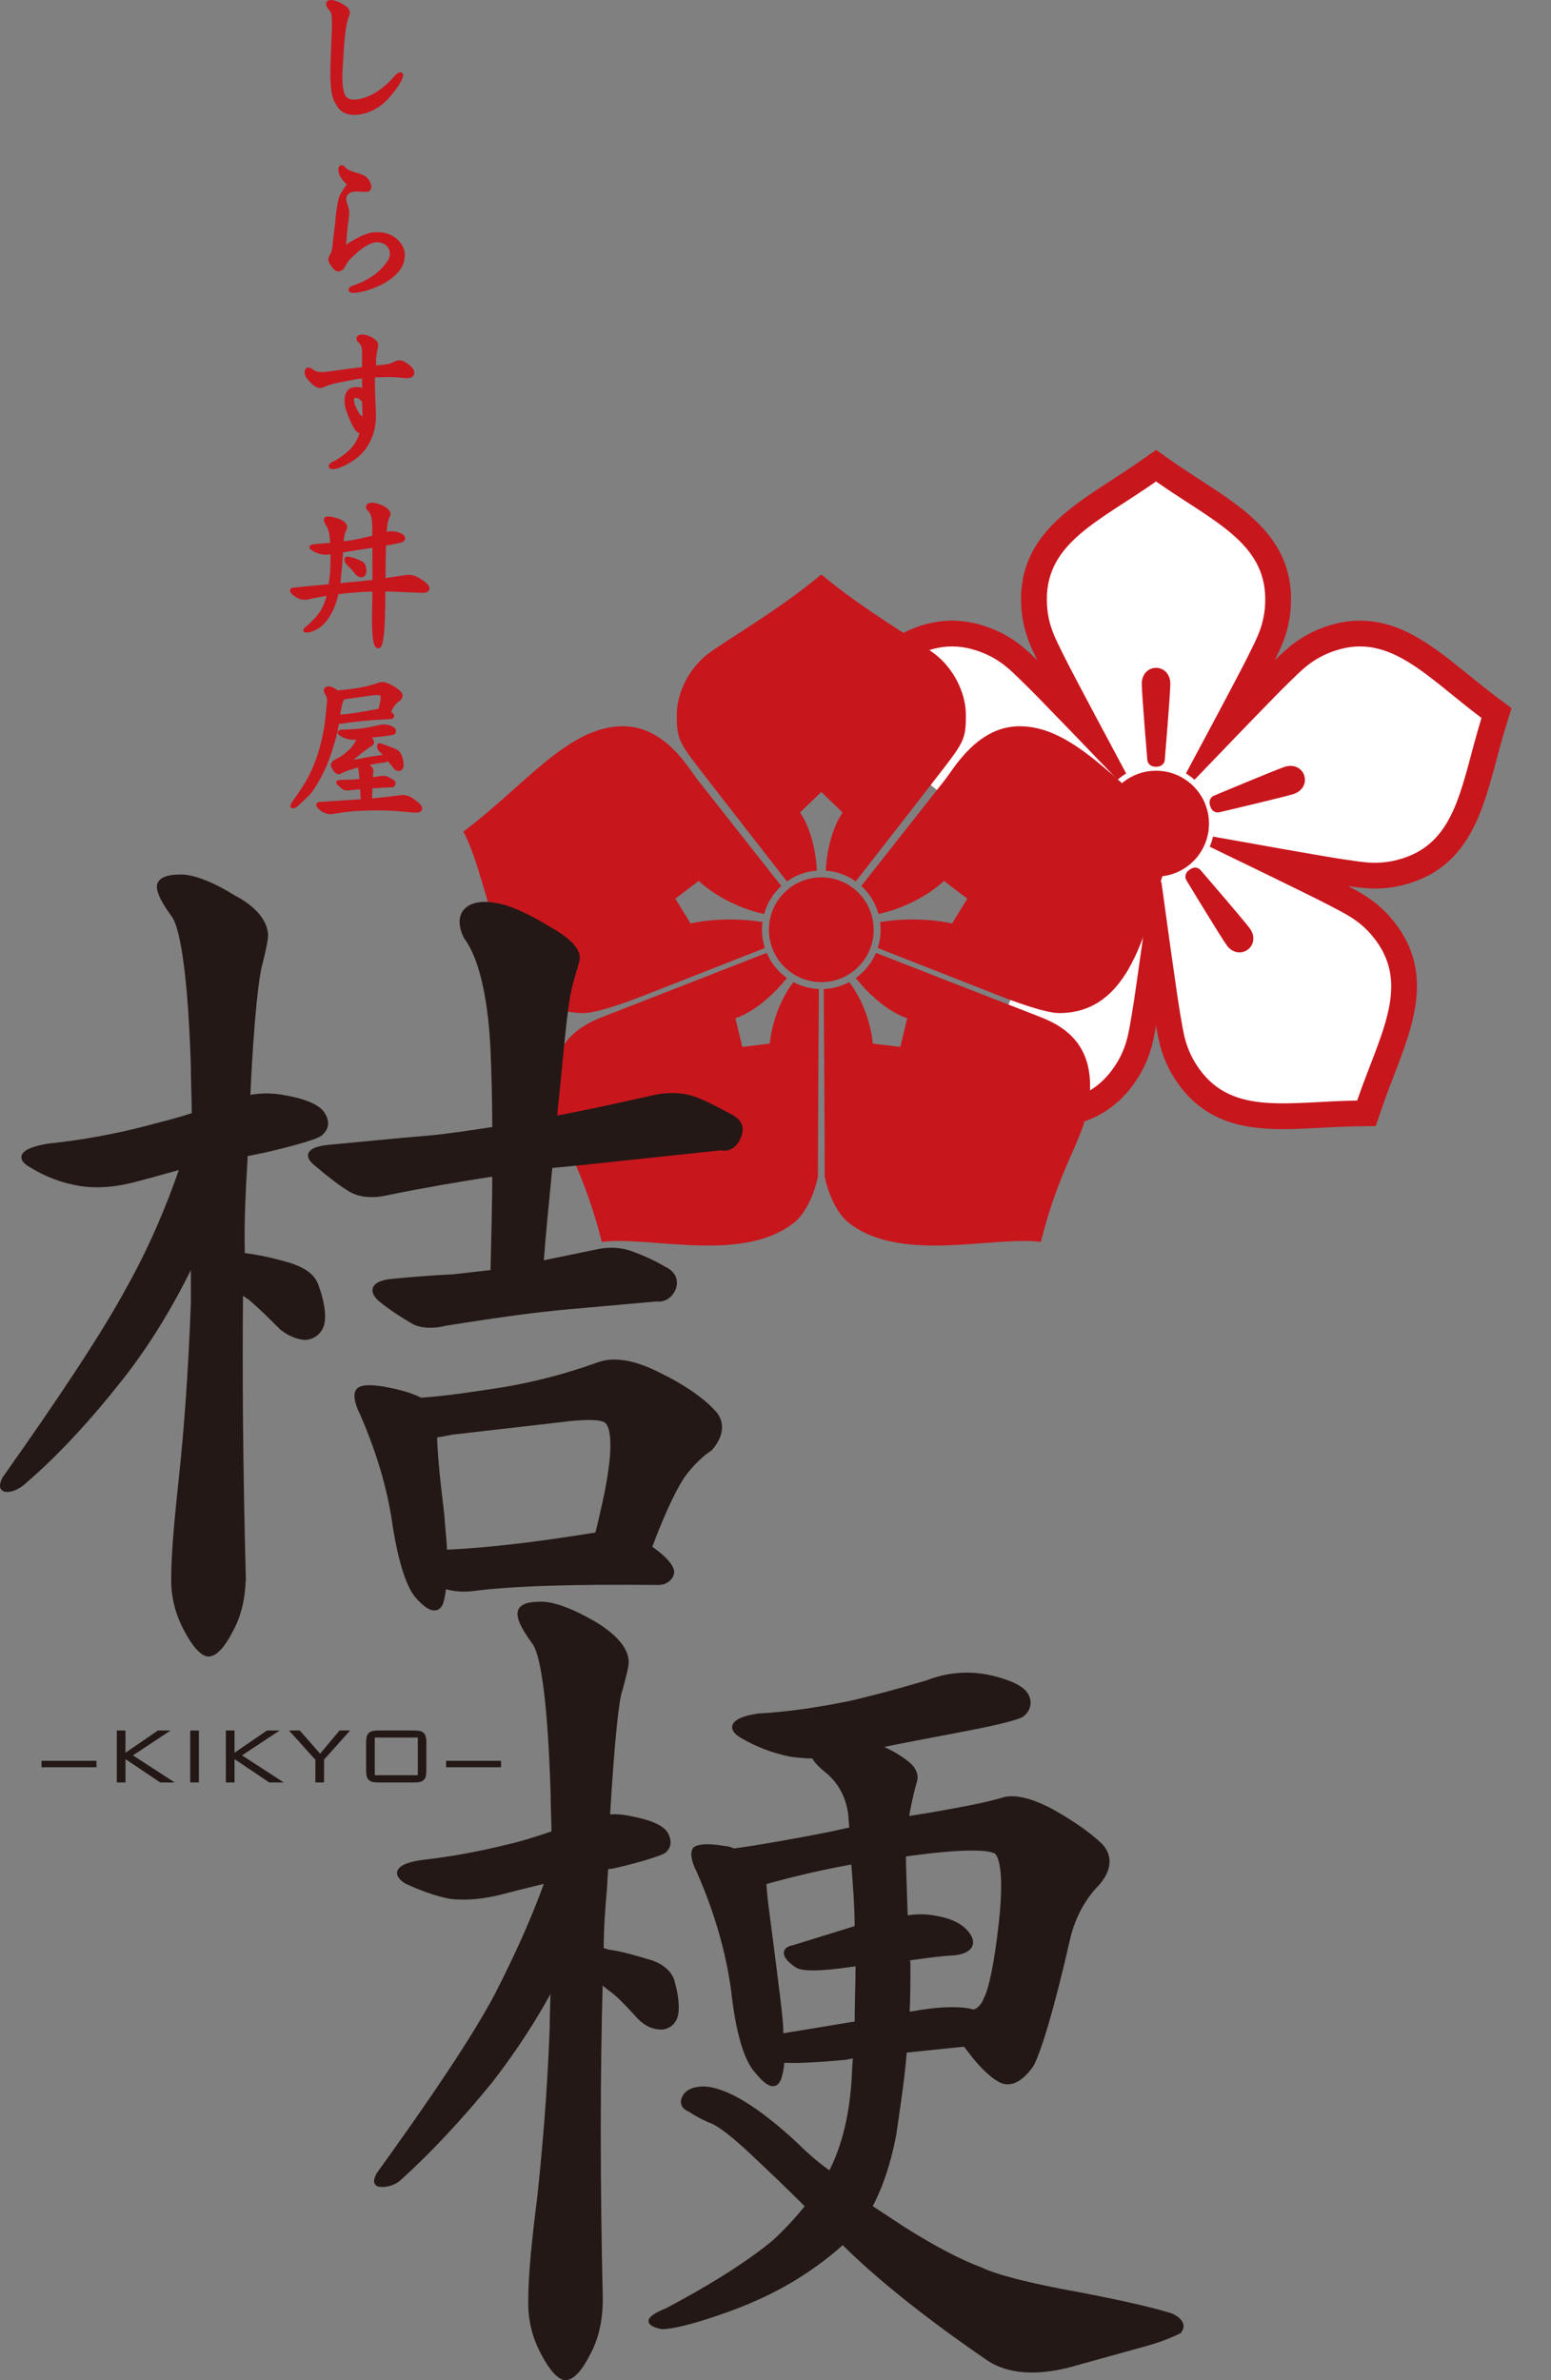 <?xml version="1.0" encoding="UTF-8"?>
<svg id="b" data-name="レイヤー 2" xmlns="http://www.w3.org/2000/svg" width="114.11mm" height="175.103mm" xmlns:xlink="http://www.w3.org/1999/xlink" viewBox="0 0 323.463 496.354">
  <rect x="0" y="0" width="323.463" height="496.354" fill="#808080" stroke="none"/>
  <defs>
    <style>
      .e {
        fill: #c8161d;
      }

      .e, .f, .g, .h, .i {
        stroke-width: 0px;
      }

      .j {
        clip-path: url(#d);
      }

      .f, .k, .l {
        fill: none;
      }

      .g {
        fill: #481c87;
      }

      .k {
        stroke: #231815;
        stroke-miterlimit: 10;
      }

      .l {
        stroke: #c8161d;
        stroke-linecap: round;
        stroke-linejoin: round;
        stroke-width: .563px;
      }

      .h {
        fill: #fff;
      }

      .i {
        fill: #231815;
      }
    </style>
    <clipPath id="d">
      <path class="f" d="M222.261,84.835c-19.965,7.94-53.423,15.202-55.299,22.007-1.875,6.808,0,35.169,0,35.169,0,0,17.349,13.917,27.135,21.705,9.787,7.788,27.485,21.855,27.711,22.536.227.682-13.839,24.051-13.386,30.63.453,6.578,0,24.502,10.437,30.401,10.435,5.901,22.007,13.613,44.695,8.623,22.688-4.992,31.311-2.496,34.941-14.066,3.629-11.572,13.496-63.302,16.73-71.242,3.235-7.941,14.579-16.824,3.463-31.327-11.118-14.505-33.579-46.04-52.865-51.941-11.882-3.634-18.08-6.751-25.758-6.752-4.783,0-10.14,1.21-17.804,4.257"/>
    </clipPath>
  </defs>
  <g id="c" data-name="レイヤー 1">
    <g class="j">
      <path class="e" d="M267.601,235.469c-7.427,0-15.821-1.102-21.763-9.28-3.424-4.713-4.171-8.921-4.743-12.322-.572,3.399-1.32,7.608-4.741,12.321-5.942,8.177-14.336,9.281-21.764,9.281-2.556,0-5.164-.139-7.925-.286-2.458-.131-5.001-.265-7.595-.302l-3.791-.055-1.223-3.588c-.837-2.457-1.752-4.834-2.636-7.133-3.941-10.24-8.015-20.831-.619-31.011,3.422-4.711,7.193-6.723,10.252-8.318-1.666.249-3.547.518-5.64.518-2.546,0-5.013-.399-7.542-1.221-11.968-3.889-14.897-14.852-17.729-25.455-.635-2.379-1.293-4.838-2.059-7.316l-1.119-3.623,3.034-2.272c2.076-1.555,4.053-3.158,5.966-4.709,7.145-5.795,13.894-11.269,22.599-11.269,2.212,0,4.469.368,6.707,1.096,5.538,1.798,8.618,4.764,11.08,7.182-1.538-3.089-3.407-6.934-3.407-12.758,0-12.583,9.521-18.755,18.727-24.725,2.067-1.34,4.204-2.726,6.325-4.222l3.1-2.184,3.099,2.184c2.121,1.496,4.258,2.882,6.325,4.221,9.208,5.971,18.729,12.143,18.729,24.726,0,5.823-1.869,9.668-3.406,12.755,2.462-2.416,5.54-5.381,11.081-7.179,2.236-.728,4.493-1.096,6.705-1.096,8.705,0,15.454,5.474,22.599,11.269,1.911,1.551,3.889,3.154,5.965,4.709l3.034,2.272-1.119,3.623c-.767,2.479-1.424,4.939-2.059,7.319-2.833,10.601-5.76,21.563-17.728,25.452-2.529.822-4.996,1.221-7.541,1.221-2.096,0-3.975-.269-5.641-.518,3.058,1.595,6.83,3.607,10.252,8.318,7.396,10.18,3.32,20.773-.62,31.016-.885,2.298-1.798,4.673-2.635,7.128l-1.223,3.588-3.792.055c-2.594.037-5.136.171-7.596.302-2.761.147-5.368.286-7.923.286"/>
      <path class="h" d="M233.068,162.609c.556-.488,1.157-.927,1.796-1.309-1.55-2.889-11.471-21.395-12.991-24.55-1.65-3.427-3.553-6.472-3.553-11.8,0-11.926,11.166-16.367,22.774-24.55,11.609,8.183,22.775,12.624,22.775,24.55,0,5.328-1.903,8.373-3.553,11.8-1.52,3.155-11.442,21.661-12.991,24.55.639.381,1.239.821,1.796,1.309,2.262-2.36,16.805-17.523,19.337-19.943,2.748-2.629,5.056-5.379,10.125-7.025,11.342-3.686,19.016,5.56,30.385,14.072-4.195,13.569-4.968,25.56-16.312,29.246-5.066,1.647-8.551.777-12.318.267-3.472-.471-24.144-4.188-27.365-4.769-.165.732-.394,1.44-.684,2.115,2.956,1.429,21.854,10.567,24.939,12.226,3.348,1.802,6.678,3.147,9.809,7.457,7.011,9.649.589,19.804-3.994,33.249-14.203.203-25.844,3.173-32.855-6.476-3.132-4.311-3.382-7.893-4.061-11.633-.626-3.449-3.477-24.26-3.921-27.501-.366.032-.736.053-1.112.053-.374,0-.745-.021-1.11-.053-.444,3.242-3.296,24.052-3.921,27.501-.68,3.74-.931,7.322-4.062,11.633-7.011,9.649-18.652,6.679-32.855,6.476-4.582-13.445-11.004-23.599-3.994-33.249,3.133-4.31,6.462-5.655,9.809-7.457,3.085-1.66,21.984-10.797,24.94-12.225-.291-.676-.519-1.384-.684-2.116-3.224.581-23.894,4.298-27.365,4.769-3.769.51-7.252,1.379-12.32-.267-11.343-3.686-12.116-15.677-16.311-29.246,11.37-8.512,19.043-17.758,30.386-14.072,5.068,1.646,7.376,4.396,10.124,7.025,2.533,2.421,17.076,17.583,19.337,19.943"/>
      <path class="e" d="M241.094,159.895c-1.704,0-1.815-1.356-1.815-1.356,0,0-1.166-13.988-1.166-15.962s1.332-3.307,2.981-3.307c1.65,0,2.982,1.333,2.982,3.307s-1.166,15.962-1.166,15.962c0,0-.111,1.356-1.816,1.356"/>
      <path class="g" d="M229.804,168.097c-.527,1.623-1.851,1.308-1.851,1.308,0,0-13.663-3.214-15.54-3.823-1.878-.61-2.733-2.289-2.224-3.858.51-1.569,2.188-2.424,4.067-1.813,1.877.609,14.82,6.041,14.82,6.041,0,0,1.256.524.728,2.145"/>
      <path class="g" d="M234.118,181.37c1.379,1.002.671,2.165.671,2.165,0,0-7.278,12.001-8.439,13.599-1.161,1.597-3.022,1.89-4.356.922-1.334-.97-1.629-2.83-.469-4.428,1.161-1.597,10.326-12.229,10.326-12.229,0,0,.887-1.031,2.267-.029"/>
      <path class="e" d="M248.072,181.369c1.379-1.002,2.266.03,2.266.03,0,0,9.165,10.631,10.325,12.229,1.161,1.597.866,3.457-.468,4.427-1.334.97-3.195.675-4.356-.922-1.161-1.597-8.439-13.599-8.439-13.599,0,0-.708-1.163.672-2.165"/>
      <path class="e" d="M252.384,168.097c-.527-1.62.729-2.146.729-2.146,0,0,12.943-5.43,14.82-6.04,1.878-.61,3.558.245,4.066,1.814.511,1.568-.345,3.247-2.222,3.857-1.879.609-15.543,3.824-15.543,3.824,0,0-1.324.314-1.85-1.309"/>
      <path class="e" d="M241.094,182.804c6.097,0,11.039-4.942,11.039-11.039,0-6.096-4.942-11.038-11.039-11.038-6.096,0-11.038,4.942-11.038,11.038,0,6.097,4.942,11.039,11.038,11.039"/>
    </g>
    <g>
      <path class="e" d="M178.461,183.807c2.774-3.557,15.263-19.573,18.729-24.094,3.906-5.095,4.246-6.03,4.246-10.616,0-4.586-2.548-9.767-6.625-12.824-4.076-3.057-14.649-9.045-23.525-16.476-8.875,7.431-19.448,13.419-23.524,16.476-4.077,3.057-6.625,8.238-6.625,12.824,0,4.586.34,5.521,4.247,10.616,3.465,4.521,15.954,20.537,18.728,24.094,1.789-1.276,3.93-2.086,6.25-2.258-.445-8.138-3.52-12.097-3.52-12.097l4.444-4.303,4.445,4.303s-3.075,3.959-3.52,12.097c2.32.172,4.462.982,6.25,2.258"/>
      <path class="e" d="M159.515,197.698c-4.183,1.642-23.143,9.084-25.257,9.914-2.378.935-9.526,3.652-12.569,3.652-18.26,0-18.812-26.2-25.054-37.849,12.796-9.569,21.855-21.968,33.292-21.968,8.832,0,13.729,8.839,15.548,11.147,1.677,2.127,15.338,19.46,17.465,22.159-1.695,1.551-2.957,3.569-3.583,5.849-8.686-1.914-13.634-6.897-13.634-6.897l-4.883,3.695,3.185,5.18s6.573-1.66,14.995-.296c-.068.524-.107,1.058-.107,1.6,0,1.332.213,2.613.602,3.814"/>
      <path class="e" d="M170.785,206.245c-.035,4.991-.206,29.252-.206,39.132,0,0-1.019,5.719-4.416,9.116-10.645,9.285-30.758,3.142-40.652,4.501-4.756-18.769-10.276-22.336-10.276-32.612,0-10.277,7.388-13.164,11.379-14.693,3.857-1.476,31.408-12.252,33.275-12.982.898,2.12,2.372,3.935,4.223,5.256-5.736,7.08-10.745,8.363-10.745,8.363l1.444,5.988,5.732-.679s.478-7.029,4.925-12.83c1.596.852,3.4,1.364,5.317,1.44"/>
      <path class="e" d="M183.057,197.698c4.183,1.642,23.144,9.084,25.258,9.914,2.378.935,9.526,3.652,12.569,3.652,18.259,0,18.812-26.2,25.054-37.849-12.796-9.569-21.855-21.968-33.292-21.968-8.832,0-13.73,8.839-15.548,11.147-1.677,2.127-15.338,19.46-17.465,22.159,1.695,1.551,2.957,3.569,3.583,5.849,8.686-1.914,13.634-6.897,13.634-6.897l4.883,3.695-3.185,5.18s-6.574-1.66-14.995-.296c.068.524.106,1.058.106,1.6,0,1.332-.213,2.613-.602,3.814"/>
      <path class="e" d="M171.787,206.245c.036,4.991.207,29.252.207,39.132,0,0,1.019,5.719,4.416,9.116,10.644,9.285,30.758,3.142,40.652,4.501,4.756-18.769,10.276-22.336,10.276-32.612,0-10.277-7.389-13.164-11.38-14.693-3.856-1.476-31.408-12.252-33.275-12.982-.898,2.12-2.372,3.935-4.223,5.256,5.736,7.08,10.745,8.363,10.745,8.363l-1.443,5.988-5.733-.679s-.477-7.029-4.925-12.83c-1.596.852-3.4,1.364-5.317,1.44"/>
      <path class="e" d="M182.212,193.885c0,6.034-4.891,10.925-10.926,10.925-6.034,0-10.925-4.891-10.925-10.925,0-6.034,4.891-10.925,10.925-10.925,6.035,0,10.926,4.891,10.926,10.925"/>
    </g>
    <path class="i" d="M188.815,399.987l-.373-11.564v-1.679c.186,0,.746-.187,1.119-.187,10.818-1.492,17.346-1.492,18.465-.186,1.306,1.678,1.679,6.715.746,14.922-.932,8.207-2.051,13.616-3.17,15.667-.374,1.119-1.306,2.238-2.425,2.611-.373,0-.933-.186-.933-.186-2.798-.56-6.901-.373-11.937.56-.373,0-.933.186-1.119.186.186-3.917.186-7.46.186-10.631,0-.373-.186-.933-.186-1.119,2.984-.374,6.341-.933,9.885-1.12,3.171-.373,4.104-1.865,2.798-3.73-1.306-1.865-3.544-2.984-6.901-3.544-1.865-.373-3.917-.373-6.155,0ZM177.996,388.236c.373,4.663.746,9.513.746,13.803l-13.242,4.103c-2.239.373-2.052,1.865.746,3.731,1.119.746,4.849.746,11.191-.187.373,0,.932-.186,1.492-.186,0,4.29-.187,8.393-.187,12.496l-15.854,2.612c0-2.985-.559-7.088-1.119-11.564-1.306-10.819-2.425-17.72-2.425-20.518,5.969-1.679,12.311-3.171,18.652-4.29ZM215.114,430.576c1.492-2.798,4.29-11.751,7.647-26.672,1.12-4.477,3.358-8.394,5.969-11.005,2.611-2.984,2.798-5.596.933-7.834-2.052-2.052-5.596-4.663-10.259-7.274-4.476-2.425-8.02-3.171-10.259-2.425-3.73,1.12-8.953,2.052-15.294,3.171-1.492.186-3.171.559-4.85.746.373-2.238.933-5.036,1.679-7.647.559-1.492-.187-2.984-2.052-4.29-1.492-1.119-3.73-2.425-5.969-3.171,6.902-1.492,13.43-2.611,19.026-3.73,6.901-1.306,11.004-2.425,11.564-2.985,1.306-1.119,1.492-2.611.746-3.917-.746-1.492-3.544-2.798-7.647-3.73-4.477-.933-8.767-.56-13.057,1.119-5.036,1.492-10.445,2.984-16.041,4.29-5.595,1.119-12.123,2.238-19.025,2.611-5.222.746-6.342,2.425-3.544,4.104,3.171,1.865,6.529,3.171,10.259,3.917,1.492.186,3.171.373,4.849.373.187.746,1.12,1.678,2.425,2.798,3.171,2.424,4.85,5.968,5.223,9.698,0,.746.186,1.866.186,2.798-1.865.373-4.103.933-6.155,1.306-6.715,1.305-13.056,2.425-18.465,3.171-.746-.373-1.493-.56-2.052-.56-3.358-.559-5.223-.373-5.969.187-.559.746-.373,2.238.746,4.476,3.544,8.021,6.155,16.601,7.275,25.181.932,8.393,2.611,14.175,4.849,16.6,2.425,2.984,3.917,3.544,4.663,1.306.187-.746.56-2.052.56-3.544,2.611.186,6.901,0,12.87-.56.746,0,1.492-.373,2.424-.373,0,1.119-.186,2.611-.186,3.544-.373,8.394-2.052,15.482-5.036,21.077-2.425-1.679-4.85-3.73-7.088-5.969-8.207-7.647-14.735-11.564-19.212-11.751-1.678,0-3.17.374-3.917,1.493-.746,1.119-.559,2.238.933,2.798,1.119.746,2.425,1.492,4.103,2.238,1.866.559,5.223,3.171,9.513,7.274,2.984,2.798,6.715,6.342,11.005,10.632-2.052,2.611-4.477,5.222-6.901,7.46-4.664,3.917-12.311,8.954-22.57,14.363-1.492.559-2.797,1.305-3.17,1.865-.373.56.373,1.119,2.238,1.492,1.865,0,5.969-.932,11.378-2.798,5.595-1.865,11.751-4.476,17.533-8.207,3.171-2.051,6.155-4.29,8.766-6.715,6.901,6.902,16.974,15.109,30.59,24.435,4.103,2.611,9.699,2.984,16.413,1.305l15.482-4.289c3.544-.933,6.155-2.052,7.647-2.798.933-1.119.373-2.238-1.492-3.171-2.052-.746-8.58-2.425-19.398-4.477-10.445-1.865-17.533-3.73-20.518-5.222-4.103-1.492-9.512-4.29-16.04-8.394l-7.088-4.663c2.238-4.103,3.917-9.139,5.036-14.921.932-6.342,1.865-12.497,2.238-17.72l12.684-1.306c2.797,3.917,5.222,6.342,7.274,7.461s4.29,0,6.528-3.171ZM125.211,479.445c-.56-24.435-.56-46.817,0-66.401.56.373,1.492,1.305,2.611,2.051,1.865,1.492,3.731,3.544,5.596,5.596,1.492,1.492,2.984,2.051,4.476,2.051,1.306,0,2.612-.932,2.985-2.424.373-1.493.186-4.104-.746-7.274-.56-1.679-2.239-3.171-4.85-3.917-2.611-.746-5.409-1.679-8.393-2.052-.56-.187-1.119-.373-1.492-.373,0-4.85.373-9.326.746-13.616,0-1.12.186-2.612.186-3.731.373,0,1.119-.186,1.492-.186,6.529-1.493,10.072-2.798,10.632-3.171,1.119-.933,1.119-2.239.373-3.544-.746-1.306-3.171-2.425-7.088-3.171-1.679-.373-3.357-.56-5.036-.373.933-15.668,1.865-24.621,2.611-26.486.746-2.798,1.306-4.85,1.306-5.782,0-2.425-2.052-5.222-6.715-8.02-4.476-2.612-8.393-4.104-11.004-4.104-2.985,0-4.477.56-4.477,2.052,0,1.306,1.119,3.357,3.171,6.155,1.865,2.984,3.171,13.429,3.73,31.149,0,2.798.187,5.595.187,8.393-3.171,1.119-6.715,2.239-10.072,2.985-5.223,1.305-11.192,2.424-17.72,3.171-4.663.746-5.595,2.238-2.984,3.917,2.798,1.305,6.155,2.611,9.326,3.17,3.357.373,7.088,0,11.191-1.119,2.798-.746,5.969-1.492,8.953-2.238-2.984,8.394-6.714,16.414-10.631,24.061-4.663,8.767-13.057,21.264-24.621,37.304-.746,1.492-.56,2.052.746,2.052,1.119,0,2.611-.373,3.73-1.492,5.969-5.409,12.311-12.124,18.839-20.144,4.476-5.782,9.139-12.684,13.056-20.144,0,2.797-.186,5.968-.186,9.139-.56,14.922-1.679,26.673-2.611,35.439-1.12,8.766-1.866,16.041-1.866,21.823,0,3.917.933,7.461,2.798,10.818,1.679,3.171,3.358,4.85,4.477,4.85,1.305,0,2.984-1.679,4.663-5.037,1.865-3.356,2.611-7.273,2.611-11.377Z"/>
    <path class="k" d="M188.814,399.982l-.373-11.564v-1.679c.187,0,.747-.186,1.12-.186,10.817-1.492,17.345-1.492,18.464-.187,1.306,1.678,1.679,6.715.747,14.922-.933,8.207-2.052,13.616-3.171,15.668-.373,1.119-1.306,2.238-2.425,2.611-.373,0-.933-.187-.933-.187-2.798-.559-6.9-.373-11.936.56-.373,0-.933.187-1.119.187.186-3.917.186-7.461.186-10.632,0-.373-.186-.933-.186-1.119,2.984-.374,6.341-.933,9.884-1.12,3.171-.373,4.104-1.865,2.798-3.73-1.306-1.865-3.543-2.984-6.9-3.544-1.865-.373-3.917-.373-6.156,0ZM177.996,388.231c.373,4.663.746,9.513.746,13.803l-13.243,4.103c-2.238.373-2.052,1.865.746,3.731,1.119.746,4.85.746,11.192-.187.373,0,.932-.186,1.492-.186,0,4.29-.187,8.393-.187,12.497l-15.854,2.611c0-2.984-.56-7.088-1.119-11.564-1.306-10.819-2.425-17.72-2.425-20.518,5.969-1.679,12.31-3.171,18.652-4.29ZM215.113,430.571c1.493-2.798,4.29-11.75,7.648-26.672,1.119-4.477,3.357-8.394,5.969-11.005,2.611-2.984,2.797-5.596.932-7.833-2.052-2.052-5.596-4.663-10.259-7.275-4.476-2.425-8.02-3.171-10.258-2.425-3.731,1.12-8.954,2.052-15.294,3.171-1.493.187-3.171.56-4.85.746.373-2.238.933-5.036,1.679-7.647.559-1.492-.187-2.984-2.052-4.29-1.492-1.119-3.73-2.425-5.969-3.171,6.902-1.492,13.43-2.611,19.025-3.73,6.901-1.306,11.005-2.425,11.564-2.985,1.306-1.119,1.492-2.611.746-3.917-.746-1.492-3.544-2.798-7.647-3.73-4.477-.932-8.766-.559-13.056,1.119-5.036,1.492-10.445,2.984-16.041,4.29-5.596,1.119-12.124,2.238-19.025,2.611-5.223.746-6.342,2.425-3.544,4.104,3.171,1.865,6.528,3.171,10.258,3.917,1.493.186,3.171.373,4.85.373.187.746,1.119,1.678,2.425,2.798,3.171,2.424,4.85,5.968,5.223,9.699,0,.746.186,1.865.186,2.798-1.865.373-4.103.932-6.155,1.305-6.715,1.306-13.057,2.425-18.466,3.171-.746-.373-1.492-.559-2.052-.559-3.357-.56-5.222-.373-5.969.186-.559.746-.373,2.238.747,4.476,3.544,8.021,6.155,16.601,7.274,25.181.933,8.393,2.611,14.175,4.85,16.6,2.424,2.984,3.917,3.544,4.663,1.306.186-.746.559-2.052.559-3.544,2.612.186,6.902,0,12.87-.56.746,0,1.493-.373,2.425-.373,0,1.119-.186,2.611-.186,3.544-.373,8.394-2.052,15.482-5.036,21.077-2.425-1.679-4.85-3.73-7.088-5.969-8.207-7.647-14.736-11.564-19.212-11.751-1.679,0-3.171.374-3.917,1.493s-.56,2.238.932,2.798c1.119.746,2.425,1.492,4.104,2.238,1.865.559,5.223,3.171,9.513,7.274,2.984,2.798,6.714,6.342,11.004,10.632-2.051,2.611-4.476,5.222-6.901,7.46-4.663,3.917-12.31,8.954-22.569,14.363-1.492.559-2.798,1.305-3.171,1.865-.373.56.373,1.119,2.238,1.492,1.865,0,5.969-.932,11.378-2.798,5.596-1.865,11.751-4.476,17.533-8.207,3.171-2.051,6.156-4.29,8.767-6.715,6.901,6.902,16.973,15.109,30.589,24.435,4.103,2.611,9.699,2.984,16.414,1.306l15.481-4.29c3.544-.933,6.156-2.052,7.648-2.798.932-1.119.373-2.238-1.492-3.171-2.052-.746-8.581-2.425-19.399-4.477-10.445-1.865-17.533-3.73-20.518-5.222-4.103-1.492-9.511-4.29-16.04-8.394l-7.087-4.662c2.238-4.104,3.917-9.14,5.036-14.922.932-6.342,1.865-12.497,2.238-17.72l12.683-1.306c2.797,3.917,5.222,6.342,7.274,7.461s4.29,0,6.528-3.171ZM125.21,479.44c-.56-24.434-.56-46.817,0-66.401.56.373,1.492,1.305,2.611,2.051,1.866,1.493,3.731,3.544,5.596,5.596,1.492,1.492,2.984,2.052,4.477,2.052,1.305,0,2.611-.933,2.984-2.425.373-1.492.186-4.103-.746-7.274-.56-1.679-2.238-3.171-4.85-3.917-2.611-.746-5.409-1.679-8.393-2.052-.56-.187-1.119-.373-1.492-.373,0-4.85.373-9.326.746-13.616,0-1.12.186-2.612.186-3.731.373,0,1.119-.186,1.492-.186,6.529-1.493,10.073-2.798,10.632-3.171,1.119-.932,1.119-2.238.373-3.544-.746-1.305-3.171-2.425-7.088-3.171-1.678-.373-3.357-.559-5.036-.373.933-15.668,1.865-24.621,2.612-26.486.746-2.797,1.305-4.849,1.305-5.782,0-2.425-2.052-5.222-6.715-8.02-4.475-2.612-8.392-4.104-11.004-4.104-2.984,0-4.476.56-4.476,2.052,0,1.306,1.119,3.357,3.171,6.155,1.865,2.985,3.171,13.429,3.73,31.149,0,2.798.187,5.596.187,8.394-3.171,1.119-6.715,2.238-10.073,2.984-5.222,1.306-11.191,2.424-17.719,3.171-4.663.746-5.596,2.238-2.985,3.917,2.798,1.305,6.156,2.611,9.327,3.17,3.357.373,7.087,0,11.191-1.119,2.798-.746,5.969-1.492,8.953-2.238-2.984,8.394-6.715,16.414-10.632,24.062-4.663,8.766-13.056,21.263-24.621,37.304-.746,1.492-.559,2.051.746,2.051,1.119,0,2.612-.373,3.731-1.492,5.968-5.409,12.31-12.124,18.839-20.144,4.476-5.782,9.139-12.683,13.056-20.144,0,2.798-.186,5.968-.186,9.139-.56,14.922-1.679,26.673-2.612,35.439-1.119,8.766-1.865,16.041-1.865,21.823,0,3.917.933,7.461,2.798,10.818,1.679,3.171,3.357,4.85,4.477,4.85,1.305,0,2.984-1.679,4.663-5.036,1.864-3.357,2.61-7.274,2.61-11.378Z"/>
    <rect class="i" x="8.655" y="367.196" width="11.466" height="1.344"/>
    <polygon class="i" points="24.362 371.71 24.362 360.874 26.168 360.874 26.168 365.515 32.93 360.874 35.576 360.874 27.722 366.061 36.437 371.71 33.413 371.71 26.168 366.838 26.168 371.71 24.362 371.71"/>
    <rect class="i" x="39.671" y="360.874" width="1.806" height="10.836"/>
    <polygon class="i" points="47.105 371.71 47.105 360.874 48.911 360.874 48.911 365.515 55.673 360.874 58.319 360.874 50.465 366.061 59.18 371.71 56.156 371.71 48.911 366.838 48.911 371.71 47.105 371.71"/>
    <polygon class="i" points="65.774 371.71 65.774 366.985 60.272 360.874 62.519 360.874 66.761 365.704 70.814 360.874 73.019 360.874 67.58 366.943 67.58 371.71 65.774 371.71"/>
    <path class="i" d="M78.164,370.198h8.967v-7.854h-8.967v7.854ZM76.358,363.436c0-1.491.357-1.848.535-2.026.536-.536,1.516-.536,2.006-.536h7.497c1.47,0,1.82.357,1.995.536.525.535.525,1.529.525,2.026v5.712c0,1.491-.35,1.848-.525,2.026-.525.536-1.505.536-1.995.536h-7.497c-1.47,0-1.827-.357-2.006-.536-.535-.535-.535-1.529-.535-2.026v-5.712Z"/>
    <rect class="i" x="93.031" y="367.196" width="11.466" height="1.344"/>
    <path class="i" d="M94.208,298.696l22.756-2.612c5.596-.746,8.953-.559,9.699.373,1.119,1.12,1.492,4.477.746,9.886-.559,4.29-1.679,8.953-2.798,13.616-.186,0-.559.186-.746.186-11.564,1.866-22.009,3.171-31.149,3.544,0-2.238-.373-4.849-.559-7.834-.933-7.647-1.492-13.243-1.492-16.6,1.119,0,2.424-.373,3.543-.559ZM75.556,294.779c3.171,7.274,5.596,14.921,6.715,22.569,1.119,7.647,2.798,12.87,4.477,15.108,2.611,3.171,4.476,3.73,5.222,1.679.187-.746.56-2.052.56-3.544l.746.373c1.305.373,3.171.559,5.036.373,8.393-1.119,21.45-1.492,38.983-1.306,1.492,0,2.611-.932,2.798-2.052.186-.932-1.306-2.984-4.663-5.222,2.984-8.021,5.595-13.243,7.274-15.482,1.865-2.424,3.73-4.103,5.409-5.222,2.425-2.798,2.611-5.596.559-7.647-2.238-2.425-6.155-5.223-11.191-7.648-5.036-2.611-9.326-3.357-12.497-2.238-6.714,2.425-13.802,4.29-20.89,5.409-5.036.746-10.632,1.679-16.414,2.052-1.306-.746-3.544-1.492-6.342-2.052-3.357-.746-5.782-.746-6.528,0s-.373,2.611.746,4.85ZM120.508,242.552l29.843-3.171c1.679.373,2.985-.56,3.731-2.425.746-1.865.186-3.171-2.052-4.29-2.238-1.119-4.477-2.425-6.901-3.357-2.425-.933-5.223-1.12-8.207-.56-6.715,1.492-13.989,3.171-21.264,4.476.187-2.797.56-5.409.746-7.46.933-10.259,1.679-16.787,2.239-19.212.559-2.611,1.305-4.663,1.678-6.155.56-1.865-1.305-4.104-5.595-6.528-4.29-2.612-8.021-4.477-11.192-5.036-2.797-.56-5.222-.187-6.341,1.119-1.119,1.119-1.119,3.17,0,5.409,2.984,3.917,5.036,11.937,5.595,23.315.187,4.477.373,10.258.373,16.787-5.036.746-9.699,1.492-13.989,1.865-6.901.56-13.802,1.306-20.144,1.865-4.476.373-5.409,1.679-2.984,3.544,2.611,2.238,5.036,4.104,6.901,5.223,2.052,1.306,4.85,1.492,8.02.746,7.275-1.492,14.922-2.798,22.196-3.917,0,5.782-.186,12.87-.373,20.517l-8.207.933c-4.29.186-8.58.559-12.683.932-3.917.373-4.663,1.866-2.611,3.731,2.238,1.865,4.663,3.357,6.528,4.476,1.679,1.119,4.29,1.306,7.274.56,8.394-1.306,16.787-2.611,24.994-3.358l18.839-1.678c1.492.186,2.797-.56,3.544-2.239.559-1.678,0-3.17-2.052-4.103-1.865-1.119-4.29-2.238-6.342-2.984-2.238-.933-4.849-1.119-7.461-.56l-11.751,2.425c.56-7.461,1.306-14.362,1.866-20.331l5.782-.559ZM50.749,328.538c-.56-21.637-.746-41.594-.56-59.5.373.373,1.12,1.119,1.866,1.492,2.238,1.865,4.476,4.103,6.714,6.341,1.866,1.493,3.731,2.052,5.037,2.052,1.678-.186,2.984-1.305,3.357-2.984.373-1.865,0-4.477-1.306-8.021-.746-1.865-2.611-3.17-5.595-4.103-3.171-.932-6.342-1.678-9.7-2.051-.186-6.902.187-13.803.56-19.958v-1.12c1.119-.186,2.611-.559,3.731-.746,7.274-1.678,11.377-2.984,11.937-3.544,1.305-1.119,1.492-2.424.559-3.917-.746-1.492-3.543-2.797-7.834-3.544-2.611-.559-5.222-.559-7.833,0,.746-16.6,1.865-25.926,2.611-28.164.746-2.984,1.119-5.036,1.119-5.596,0-2.611-2.052-5.595-6.715-8.02-4.476-2.798-8.393-4.29-11.005-4.29-2.984,0-4.476.746-4.476,2.052,0,1.306,1.119,3.357,3.171,6.155,1.865,2.984,3.357,13.429,3.917,31.336,0,3.357.186,6.714.186,10.071-3.171,1.12-7.087,2.052-10.631,2.985-5.782,1.492-12.684,2.798-19.958,3.544-5.223.932-6.342,2.425-3.171,4.103,2.984,1.865,6.528,3.171,10.072,3.731,3.731.559,7.834.186,12.311-1.119,2.984-.747,5.968-1.679,8.953-2.425-2.985,8.766-6.715,17.346-11.192,25.366-5.036,9.327-13.802,22.57-25.926,39.729-.746,1.493-.56,2.239.559,2.239,1.12,0,2.612-.746,3.731-1.865,6.528-5.596,13.243-12.87,20.144-21.637,5.409-6.901,10.445-15.108,14.922-24.434v9.139c-.56,14.922-1.492,26.86-2.425,35.626-.933,8.766-1.679,16.227-1.679,22.01,0,3.73.933,7.274,2.798,10.631,1.679,3.171,3.358,4.85,4.477,4.85,1.305,0,2.984-1.679,4.663-5.037,1.865-3.356,2.611-7.273,2.611-11.377Z"/>
    <path class="k" d="M94.208,298.694l22.755-2.612c5.596-.746,8.953-.559,9.699.373,1.119,1.12,1.492,4.477.746,9.886-.559,4.29-1.679,8.953-2.798,13.616-.186,0-.559.186-.746.186-11.563,1.866-22.009,3.171-31.148,3.544,0-2.238-.373-4.849-.56-7.834-.932-7.647-1.492-13.242-1.492-16.6,1.119,0,2.425-.373,3.544-.559ZM75.557,294.777c3.171,7.274,5.595,14.921,6.714,22.569,1.12,7.647,2.798,12.87,4.477,15.108,2.611,3.171,4.477,3.73,5.223,1.679.186-.746.559-2.052.559-3.544l.746.373c1.306.373,3.171.559,5.036.373,8.394-1.119,21.45-1.492,38.983-1.306,1.492,0,2.611-.932,2.798-2.052.186-.932-1.306-2.984-4.663-5.222,2.984-8.021,5.595-13.243,7.274-15.482,1.865-2.424,3.731-4.103,5.409-5.222,2.425-2.798,2.612-5.596.56-7.647-2.238-2.425-6.155-5.223-11.192-7.648-5.036-2.611-9.326-3.357-12.497-2.238-6.714,2.425-13.801,4.29-20.889,5.409-5.036.746-10.632,1.679-16.414,2.052-1.306-.746-3.544-1.492-6.342-2.052-3.358-.746-5.782-.746-6.528,0-.747.746-.374,2.611.746,4.85ZM120.507,242.551l29.844-3.171c1.678.373,2.984-.56,3.73-2.425.746-1.865.187-3.171-2.052-4.29-2.238-1.119-4.476-2.425-6.901-3.357-2.425-.933-5.223-1.119-8.207-.56-6.715,1.492-13.989,3.171-21.263,4.476.187-2.797.56-5.408.746-7.46.932-10.259,1.678-16.787,2.238-19.212.559-2.611,1.305-4.663,1.678-6.155.56-1.865-1.305-4.104-5.594-6.528-4.29-2.611-8.021-4.477-11.192-5.036-2.798-.56-5.223-.187-6.342,1.119-1.119,1.119-1.119,3.17,0,5.409,2.985,3.917,5.036,11.937,5.596,23.315.187,4.477.373,10.259.373,16.787-5.036.746-9.699,1.492-13.989,1.865-6.902.56-13.803,1.306-20.145,1.865-4.476.373-5.409,1.679-2.984,3.544,2.611,2.238,5.036,4.104,6.901,5.223,2.052,1.306,4.85,1.492,8.021.746,7.274-1.492,14.922-2.798,22.196-3.917,0,5.782-.186,12.87-.373,20.518l-8.207.932c-4.29.187-8.58.56-12.684.933-3.917.373-4.663,1.865-2.611,3.73,2.238,1.865,4.663,3.357,6.528,4.476,1.679,1.119,4.29,1.306,7.275.56,8.393-1.306,16.787-2.611,24.993-3.358l18.839-1.678c1.492.186,2.798-.56,3.544-2.239.559-1.678,0-3.17-2.052-4.103-1.865-1.119-4.29-2.238-6.342-2.984-2.238-.933-4.849-1.119-7.461-.56l-11.75,2.425c.56-7.461,1.306-14.362,1.866-20.331l5.781-.559ZM50.749,328.536c-.56-21.637-.746-41.594-.56-59.5.373.373,1.12,1.119,1.866,1.492,2.238,1.865,4.476,4.103,6.715,6.341,1.865,1.493,3.73,2.052,5.036,2.052,1.678-.186,2.984-1.305,3.357-2.984.373-1.865,0-4.477-1.306-8.02-.746-1.865-2.611-3.171-5.595-4.104-3.171-.932-6.342-1.678-9.7-2.051-.186-6.902.187-13.803.56-19.958v-1.12c1.119-.186,2.611-.559,3.731-.746,7.274-1.678,11.377-2.984,11.937-3.544,1.306-1.119,1.492-2.424.56-3.917-.747-1.492-3.544-2.797-7.834-3.543-2.612-.56-5.223-.56-7.834,0,.746-16.601,1.865-25.927,2.611-28.165.746-2.984,1.119-5.036,1.119-5.596,0-2.611-2.052-5.595-6.715-8.02-4.476-2.798-8.392-4.29-11.004-4.29-2.984,0-4.476.746-4.476,2.052,0,1.306,1.119,3.357,3.171,6.155,1.865,2.984,3.357,13.429,3.917,31.336,0,3.357.186,6.714.186,10.071-3.171,1.12-7.088,2.052-10.632,2.985-5.782,1.492-12.683,2.798-19.958,3.544-5.222.932-6.341,2.425-3.171,4.103,2.985,1.865,6.529,3.171,10.073,3.731,3.73.559,7.834.186,12.31-1.119,2.985-.747,5.969-1.679,8.953-2.425-2.984,8.766-6.714,17.346-11.191,25.366-5.036,9.327-13.803,22.57-25.927,39.729-.746,1.493-.559,2.239.56,2.239s2.611-.746,3.73-1.865c6.529-5.596,13.243-12.87,20.145-21.637,5.409-6.901,10.445-15.108,14.922-24.434v9.139c-.56,14.922-1.493,26.86-2.425,35.626-.933,8.766-1.679,16.227-1.679,22.01,0,3.73.933,7.274,2.798,10.631,1.678,3.171,3.356,4.85,4.476,4.85,1.305,0,2.984-1.679,4.663-5.036,1.865-3.357,2.611-7.274,2.611-11.378Z"/>
    <path class="e" d="M83.795,15.684c0-.136-.068-.238-.17-.306-.034-.034-.102-.034-.136-.034-.442,0-1.156.85-1.428,1.19-.952,1.054-2.176,2.142-3.604,3.026-1.428.85-3.094,1.496-4.726,1.496h-.17c-1.02-.034-1.734-.646-2.006-1.462-.34-1.02-.442-2.278-.442-3.536,0-.782.034-1.598.102-2.414.136-2.244.374-8.296,1.326-10.404.068-.17.136-.408.136-.578,0-.476-.34-.85-.646-1.122-.544-.374-1.258-.782-1.938-1.054-.306-.102-.748-.204-1.054-.204-.306,0-.544.068-.646.238-.102.136-.102.238-.102.374,0,.204.102.408.238.612.442.51.884,1.054.918,1.802.034.544.068,1.156.068,1.7,0,.884-.034,1.768-.102,2.89-.068,1.632-.136,3.672-.204,5.474-.034.612-.034,1.19-.034,1.768,0,1.836.102,3.672.476,5.066.204.68.714,1.564,1.122,2.142.714.85,1.598,1.326,3.128,1.326h.272c2.006-.068,3.808-.952,5.27-2.04,1.258-1.02,2.72-2.788,3.672-4.318.374-.68.68-1.292.68-1.632Z"/>
    <path class="e" d="M84.135,53.254v-.034c0-.986-.34-1.87-1.088-2.72-1.156-1.292-2.72-1.802-4.386-1.802-.238,0-.544,0-.816.034-1.292.136-2.924.986-3.91,1.53-.748.408-1.326.816-2.074,1.36.102-1.462.204-2.346.272-3.434.068-1.122.238-1.836.374-3.026.034-.272.034-.544.034-.816,0-.442-.068-.748-.238-1.292-.17-.51-.374-1.054-.374-1.598,0-.442.17-.85.544-1.224.612-.476,1.224-.578,1.904-.578.544,0,1.02.068,1.598.068.068.034.136.034.17.034.408,0,.68-.068.85-.272.102-.102.17-.272.17-.51,0-.204-.068-.442-.17-.714-.306-.816-.85-1.36-1.904-1.7-.612-.204-2.176-.612-2.89-1.088-.34-.238-.578-.748-.986-.748-.034,0-.102.034-.17.068-.136.068-.204.306-.204.51,0,.408.136.918.272,1.224.442.748.986,1.428,1.632,1.904-.306.34-.544.68-.782,1.054-.272.408-.68.952-.918,1.53-.306.884-.374,1.7-.544,2.584-.204,1.088-.204,1.7-.306,2.822-.17,1.156-.476,4.114-.646,5.474-.102.646-.272.986-.442,1.258-.204.34-.34.612-.34.952,0,.578.442,1.02.85,1.632.272.34.612.578.986.578.102,0,.272-.034.408-.102.476-.17.714-.816.986-1.224.612-1.088.952-1.258,1.768-2.04,1.224-1.19,3.264-2.72,4.896-2.72.748,0,1.53.272,2.074.748.51.442.816,1.122.85,1.768.034.034.034.068.034.102,0,.578-.272,1.428-.646,1.87-.68,1.02-1.598,1.904-2.55,2.686-1.156.884-2.516,1.564-3.842,2.108-.476.204-1.598.408-1.598.918v.068c.068.238.374.306.714.306.51,0,1.19-.136,1.428-.17,1.394-.272,2.992-.85,4.454-1.598,1.292-.68,2.516-1.564,3.366-2.584.918-1.088,1.19-2.312,1.19-3.196Z"/>
    <path class="e" d="M75.873,86.132c0,.374,0,.68-.034.986h-.102c-.34,0-.578-.102-.782-.374-.442-.612-.884-1.462-1.156-2.108-.17-.408-.272-.884-.272-1.258,0-.204.034-.306.034-.408.136-.17.374-.272.646-.272.238,0,.476.068.68.17.306.17.612.476.884.748.034.408.068,1.258.102,2.006v.51ZM86.107,77.7c0-.646-.748-1.258-1.224-1.598-.544-.34-.952-.68-1.53-.68-.17,0-.374,0-.612.102-.578.204-1.02.51-1.598.646-.748.136-2.074.272-2.992.34v-.85c0-.34,0-.748.034-1.122.034-.544.17-1.19.272-1.802.068-.238.136-.544.136-.782v-.17c-.068-.476-.68-.952-1.496-1.36-.408-.17-.782-.306-1.122-.34-.17-.034-.306-.034-.476-.034-.374,0-.612.068-.782.272-.068.102-.068.238-.068.34,0,.204.102.442.306.544.578.544.782,1.02.816,1.836.034.374.034.816.034,1.19,0,.748-.034,1.53-.034,2.38v.204c-2.244.238-4.42.578-6.562.85-.612.068-1.36.204-2.142.204-.238,0-.476,0-.646-.034-.714-.136-1.02-.34-1.394-.612-.238-.17-.51-.306-.714-.306-.102,0-.204.034-.272.102-.136.136-.238.374-.238.612,0,.34.102.646.34.986.714.986,1.768,1.972,2.516,2.006,0,.034.034.034.034.034.306,0,.68-.204,1.088-.34,1.496-.612,2.822-.816,4.42-1.122,1.19-.238,2.21-.442,3.57-.612,0,.816.034,1.734.068,2.652-.578-.17-.986-.238-1.428-.238h-.136c-.714.034-1.326.17-1.734.816-.306.544-.408,1.088-.408,1.734,0,.51.102,1.088.204,1.564.34,1.088,1.258,3.4,1.972,4.42.306.374.612.51.986.578-.374,1.564-1.19,2.958-2.312,4.012-.85.816-1.7,1.394-2.72,2.04-.408.238-1.428.578-1.428,1.02v.102c.068.204.306.272.544.272.51,0,1.224-.204,1.632-.408,1.36-.544,2.55-1.292,3.672-2.21,1.122-1.054,1.666-1.836,2.21-2.924.986-1.87,1.224-3.57,1.224-5.304,0-.952-.068-1.87-.102-2.89-.034-.85-.102-2.346-.102-3.876v-1.496c.952-.034,2.176-.102,2.924-.102,1.02,0,1.7.034,2.414.102.476.034.986.136,1.496.136.136,0,.238,0,.442-.034.374-.034.68-.136.884-.51.034-.102.034-.204.034-.34Z"/>
    <path class="e" d="M73.187,118.228c.374.374.782.884,1.19,1.394.306.34.612.476.952.476.306,0,.578-.136.714-.476.136-.34.102-.884-.068-1.598-.102-.374-.476-.714-1.054-.918-.578-.272-1.224-.51-1.836-.646-.374-.102-.68-.136-.816-.068-.136.068-.136.306-.136.578.068.272.442.714,1.054,1.258ZM71.283,114.964c2.38-.408,4.658-.748,6.664-1.054v4.624c.034.918,0,1.802,0,2.652l-3.4.374c-1.258.102-2.584.238-3.876.374l.374-3.706c.068-1.19.17-2.346.238-3.264ZM68.801,122.104c-2.414.204-4.93.476-7.446.714-.646,0-.748.306-.34.816.476.476,1.02.816,1.598,1.02.612.17,1.156.204,1.632.068,1.326-.306,2.788-.578,4.25-.816-.272,1.19-.68,2.312-1.224,3.298-.68,1.19-1.802,2.448-3.366,3.774-.306.238-.408.408-.374.51.034.136.204.17.476.102.272.102.884-.068,1.802-.51.918-.442,1.836-1.292,2.618-2.55.816-1.224,1.394-2.72,1.802-4.352,0-.136.068-.34.102-.51.884-.136,1.836-.238,2.788-.306,1.598-.136,3.264-.272,4.828-.272,0,1.938-.068,3.434-.068,4.42-.034,1.7,0,3.23.068,4.556.068,1.326.272,2.21.51,2.584.374.408.714.34.918-.204.136-.34.306-1.19.442-2.448.136-1.156.238-4.148.272-8.942.748,0,1.598.034,2.38.068l5.576.238c.612,0,1.054-.136,1.19-.442.17-.272-.068-.748-.748-1.326-.68-.51-1.36-.952-1.972-1.19-.578-.238-1.258-.306-1.87-.204l-4.522.68c0-3.128.068-5.576.102-7.344,2.244-.374,3.502-.646,3.74-.816.272-.204.306-.476.17-.748s-.612-.544-1.36-.748c-.748-.204-1.564-.204-2.346.068-.034,0-.102.034-.136.034,0-.204.068-.374.068-.51.102-1.564.34-2.686.748-3.298.17-.374-.034-.85-.578-1.326-.578-.408-1.292-.748-2.108-.952-.782-.204-1.36-.17-1.632.102-.272.306-.272.612.068.884.68.578,1.02,1.7,1.054,3.366,0,.578.034,1.394.034,2.346-1.394.34-2.822.68-4.284.952-.714.102-1.53.238-2.278.306.068-1.19.204-1.904.34-2.176.136-.306.272-.612.34-.816.136-.34.034-.748-.442-1.156-.476-.408-1.156-.68-2.04-.884-.85-.204-1.462-.238-1.666-.034s-.102.612.306,1.292c.442.612.748,1.632.85,2.89,0,.374.068.748.068,1.156-1.122.102-2.278.204-3.4.272-.952.102-1.19.374-.68.714.544.374,1.156.68,1.802.816.646.17,1.394.17,2.244.034h.102c0,1.258,0,2.584-.068,3.876-.068.884-.204,1.904-.34,2.924Z"/>
    <path class="e" d="M80.395,157.634c-2.142.238-3.91.544-5.236.816-1.428.306-2.176.374-2.244.34,0-.068.612-.612,1.836-1.564,1.224-.986,2.074-1.598,2.55-1.87.34-.17.476-.442.408-.782-.068-.238-.374-.578-.782-.986l2.754-.306c1.462-.17,2.312-.34,2.414-.408.238-.17.306-.408.17-.68s-.544-.51-1.224-.714c-.646-.204-1.428-.17-2.142.034-1.088.238-2.21.476-3.4.646-1.19.136-2.516.238-3.944.238-.85.068-1.088.34-.646.68.476.306,1.054.612,1.632.748.612.17,1.292.204,2.04.068h.102c-.068.476-.374,1.054-.85,1.7-.272.374-.612.748-1.02,1.088-.68.714-1.496,1.292-2.346,1.7-.85.408-1.224.782-1.19,1.122.034.34.272.748.612,1.19.374.476.782.578,1.088.374.476-.306,1.394-.68,2.72-1.054.272-.068.646-.204,1.02-.306.068.068.17.238.238.374.034.17.136.51.17.952,0,.17.068.714.136,1.666-.578.034-1.19.102-1.7.136-.85,0-1.7.068-2.516.068-.68.034-.85.238-.442.578.34.34.714.68,1.054.884.306.17.748.238,1.292.136.782-.068,1.666-.17,2.448-.238,0,.714.068,1.632.136,2.652l-8.738.578c-.612,0-.714.306-.34.782.408.476.918.816,1.462,1.02.544.204,1.122.238,1.564.136,1.972-.34,4.114-.612,6.392-.68,2.244-.102,4.556-.068,6.732.068,2.21.204,3.536.34,3.978.34.612.034,1.02-.102,1.156-.374.136-.238-.068-.714-.68-1.258-.646-.51-1.258-.952-1.836-1.224-.578-.238-1.19-.306-1.768-.204-1.598.204-3.706.476-6.154.68l.102-2.686h.442c1.598-.102,2.856-.204,3.706-.204.272.068.51-.068.612-.34.136-.272.034-.51-.272-.714-.34-.204-.748-.442-1.122-.612-.34-.17-.816-.204-1.326-.136-.612.068-1.326.204-1.972.306l.068-1.088c.17-.476.034-.986-.374-1.36-.272-.238-.544-.476-.782-.612,1.088-.204,2.38-.476,3.842-.646.272-.068.544-.17.782-.272.306.34.646.748.986,1.19.306.51.646.782.918.85s.578,0,.782-.238c.238-.272.272-.816.102-1.598-.136-.816-.408-1.394-.782-1.802-.34-.272-.952-.578-1.768-.85-.782-.306-1.496-.544-1.972-.68-.17-.136-.306-.034-.34.272-.034.306.068.578.272.816.34.374.782.816,1.19,1.258ZM79.069,148.046c-3.128.646-5.95,1.088-8.432,1.292.068-.68.17-1.224.238-1.53.102-.578.238-1.122.374-1.53.136-.238.204-.442.17-.646.272-.034.578-.102.85-.17,2.108-.272,3.808-.544,5.066-.714,1.258-.136,1.972-.136,2.176.068.17.17.204.714.068,1.496-.102.544-.272,1.156-.374,1.7-.034,0-.102.034-.136.034ZM71.147,150.63c2.176-.374,5.61-.748,10.302-.986.272,0,.476-.136.476-.34s-.238-.476-.714-.816c.476-.986.884-1.632,1.19-1.904.306-.34.646-.612.918-.748.442-.476.476-.986.102-1.394-.408-.442-1.088-.952-1.972-1.394-.918-.51-1.7-.68-2.278-.476-1.394.51-2.89.884-4.42,1.156-1.326.204-2.822.408-4.386.51l-.68-.442c-.646-.374-1.19-.476-1.53-.34-.306.136-.408.442-.272.816.102.272.306.544.442.85s.17.782.136,1.36l-.306,3.094c-.136,1.428-.408,3.06-.816,4.862-.408,1.768-.952,3.536-1.666,5.236-.68,1.7-1.496,3.23-2.312,4.488-.816,1.258-1.564,2.346-2.176,3.162-.136.17-.272.408-.34.646-.068.204.068.306.34.306.306-.034.68-.306,1.054-.714.408-.34,1.054-.952,1.836-1.734.816-.782,1.666-2.074,2.584-3.808.952-1.734,1.734-3.638,2.38-5.712.646-2.006,1.122-3.808,1.326-5.338,0-.136.034-.272.034-.34.204.034.476.034.748,0Z"/>
    <g>
      <path class="l" d="M83.795,15.683c0-.136-.067-.238-.17-.306-.034-.034-.101-.034-.136-.034-.442,0-1.156.85-1.427,1.19-.953,1.054-2.177,2.142-3.605,3.026-1.428.85-3.094,1.496-4.725,1.496h-.17c-1.021-.034-1.735-.646-2.007-1.462-.34-1.02-.442-2.278-.442-3.536,0-.782.035-1.598.102-2.414.137-2.244.374-8.296,1.326-10.404.068-.17.136-.408.136-.578,0-.476-.34-.85-.646-1.122-.544-.374-1.257-.782-1.938-1.054-.306-.102-.748-.204-1.054-.204-.306,0-.544.068-.645.238-.103.136-.103.238-.103.374,0,.204.103.408.238.612.442.51.884,1.054.918,1.802.035.544.068,1.156.068,1.7,0,.884-.033,1.768-.102,2.89-.068,1.632-.136,3.672-.204,5.474-.034.612-.034,1.19-.034,1.768,0,1.836.102,3.672.476,5.066.205.68.714,1.564,1.123,2.142.713.85,1.597,1.326,3.127,1.326h.272c2.006-.068,3.809-.952,5.27-2.04,1.258-1.02,2.72-2.788,3.672-4.318.374-.68.68-1.292.68-1.632Z"/>
      <path class="l" d="M84.135,53.254v-.034c0-.986-.34-1.87-1.088-2.72-1.156-1.292-2.72-1.802-4.386-1.802-.238,0-.544,0-.816.034-1.292.136-2.924.986-3.909,1.53-.748.408-1.326.816-2.074,1.36.101-1.462.204-2.346.271-3.434.068-1.122.238-1.836.374-3.026.034-.272.034-.544.034-.816,0-.442-.068-.748-.238-1.292-.17-.51-.374-1.054-.374-1.598,0-.442.17-.85.544-1.224.612-.476,1.224-.578,1.904-.578.544,0,1.021.068,1.598.068.068.034.137.034.171.034.407,0,.679-.068.849-.272.102-.102.17-.272.17-.51,0-.204-.068-.442-.17-.714-.305-.816-.849-1.36-1.904-1.7-.611-.204-2.176-.612-2.89-1.088-.339-.238-.578-.748-.986-.748-.034,0-.101.034-.17.068-.136.068-.204.306-.204.51,0,.408.137.918.273,1.224.441.748.985,1.428,1.631,1.904-.305.34-.544.68-.782,1.054-.271.408-.68.952-.918,1.53-.306.884-.374,1.7-.544,2.584-.204,1.088-.204,1.7-.305,2.822-.17,1.156-.477,4.114-.647,5.474-.102.646-.271.986-.441,1.258-.204.34-.341.612-.341.952,0,.578.442,1.02.85,1.632.272.34.613.578.987.578.101,0,.271-.034.407-.102.477-.17.714-.816.986-1.224.613-1.088.952-1.258,1.768-2.04,1.224-1.19,3.265-2.72,4.896-2.72.748,0,1.531.272,2.075.748.509.442.815,1.122.849,1.768.034.034.034.068.034.102,0,.578-.272,1.428-.646,1.87-.68,1.02-1.598,1.904-2.55,2.686-1.156.884-2.516,1.564-3.842,2.108-.475.204-1.597.408-1.597.918v.068c.067.238.374.306.713.306.51,0,1.19-.136,1.428-.17,1.395-.272,2.992-.85,4.454-1.598,1.292-.68,2.516-1.564,3.367-2.584.918-1.088,1.189-2.312,1.189-3.196Z"/>
      <path class="l" d="M75.873,86.131c0,.374,0,.68-.035.986h-.101c-.34,0-.578-.102-.782-.374-.443-.612-.884-1.462-1.157-2.108-.17-.408-.271-.884-.271-1.258,0-.204.034-.306.034-.408.136-.17.374-.272.646-.272.238,0,.475.068.679.17.307.17.613.476.885.748.033.408.067,1.258.102,2.006v.51ZM86.107,77.699c0-.646-.748-1.258-1.225-1.598-.544-.34-.952-.68-1.529-.68-.171,0-.374,0-.612.102-.578.204-1.021.51-1.598.646-.748.136-2.074.272-2.992.34v-.85c0-.34,0-.748.034-1.122.033-.544.17-1.19.272-1.802.068-.238.135-.544.135-.782v-.17c-.067-.476-.679-.952-1.496-1.36-.407-.17-.781-.306-1.122-.34-.17-.034-.305-.034-.475-.034-.374,0-.613.068-.783.272-.067.102-.067.238-.067.34,0,.204.102.442.306.544.578.544.782,1.02.816,1.836.033.374.033.816.033,1.19,0,.748-.033,1.53-.033,2.38v.204c-2.244.238-4.42.578-6.562.85-.613.068-1.361.204-2.142.204-.238,0-.477,0-.647-.034-.713-.136-1.019-.34-1.393-.612-.238-.17-.511-.306-.714-.306-.102,0-.204.034-.272.102-.136.136-.239.374-.239.612,0,.34.103.646.341.986.714.986,1.768,1.972,2.516,2.006,0,.034.034.034.034.034.306,0,.68-.204,1.088-.34,1.496-.612,2.822-.816,4.42-1.122,1.189-.238,2.21-.442,3.57-.612,0,.816.033,1.734.067,2.652-.578-.17-.985-.238-1.427-.238h-.136c-.714.034-1.326.17-1.734.816-.306.544-.409,1.088-.409,1.734,0,.51.103,1.088.204,1.564.34,1.088,1.258,3.4,1.972,4.42.307.374.612.51.986.578-.374,1.564-1.189,2.958-2.311,4.012-.851.816-1.7,1.394-2.721,2.04-.407.238-1.427.578-1.427,1.02v.102c.068.204.305.272.543.272.51,0,1.225-.204,1.632-.408,1.361-.544,2.551-1.292,3.672-2.21,1.122-1.054,1.666-1.836,2.211-2.924.985-1.87,1.224-3.57,1.224-5.304,0-.952-.069-1.87-.103-2.89-.033-.85-.101-2.346-.101-3.876v-1.496c.952-.034,2.175-.102,2.923-.102,1.021,0,1.701.034,2.415.102.476.034.986.136,1.496.136.135,0,.238,0,.442-.034.374-.034.68-.136.884-.51.034-.102.034-.204.034-.34Z"/>
      <path class="l" d="M73.188,118.223c.374.374.781.884,1.189,1.394.306.34.612.476.952.476.306,0,.578-.136.714-.476.136-.34.103-.884-.068-1.598-.102-.374-.476-.714-1.054-.918-.578-.272-1.224-.51-1.836-.646-.374-.102-.68-.136-.815-.068-.137.068-.137.306-.137.578.068.272.442.714,1.055,1.258ZM71.283,114.959c2.38-.408,4.659-.748,6.664-1.054v4.624c.035.918,0,1.802,0,2.652l-3.4.374c-1.258.102-2.584.238-3.876.374l.374-3.706c.069-1.19.17-2.346.238-3.264ZM68.801,122.099c-2.414.204-4.93.476-7.445.714-.647,0-.748.306-.341.816.476.476,1.02.816,1.599,1.02.611.17,1.156.204,1.631.068,1.327-.306,2.788-.578,4.25-.816-.272,1.19-.679,2.312-1.223,3.298-.681,1.19-1.803,2.448-3.367,3.774-.306.238-.408.408-.374.51.035.136.205.17.476.102.273.102.884-.068,1.802-.51.919-.442,1.837-1.292,2.618-2.55.816-1.224,1.395-2.72,1.803-4.352,0-.136.067-.34.101-.51.884-.136,1.836-.238,2.788-.306,1.598-.136,3.264-.272,4.828-.272,0,1.938-.068,3.434-.068,4.42-.034,1.7,0,3.23.068,4.556.068,1.326.272,2.21.51,2.584.374.408.714.34.918-.204.136-.34.306-1.19.443-2.448.135-1.156.237-4.148.271-8.942.748,0,1.599.034,2.38.068l5.576.238c.612,0,1.054-.136,1.191-.442.169-.272-.069-.748-.748-1.326-.681-.51-1.361-.952-1.973-1.19-.577-.238-1.258-.306-1.869-.204l-4.523.68c0-3.128.069-5.576.102-7.344,2.244-.374,3.503-.646,3.74-.816.273-.204.307-.476.17-.748-.136-.272-.611-.544-1.359-.748-.748-.204-1.565-.204-2.347.068-.033,0-.102.034-.136.034,0-.204.069-.374.069-.51.101-1.564.339-2.686.748-3.298.17-.374-.035-.85-.579-1.326-.578-.408-1.292-.748-2.108-.952-.782-.204-1.359-.17-1.632.102-.271.306-.271.612.069.884.679.578,1.019,1.7,1.053,3.366,0,.578.034,1.394.034,2.346-1.394.34-2.822.68-4.284.952-.714.102-1.53.238-2.278.306.068-1.19.204-1.904.34-2.176.137-.306.272-.612.341-.816.135-.34.033-.748-.443-1.156-.475-.408-1.156-.68-2.04-.884-.849-.204-1.462-.238-1.666-.034s-.101.612.306,1.292c.442.612.748,1.632.85,2.89,0,.374.068.748.068,1.156-1.121.102-2.277.204-3.4.272-.952.102-1.19.374-.679.714.544.374,1.155.68,1.802.816.645.17,1.393.17,2.244.034h.101c0,1.258,0,2.584-.068,3.876-.068.884-.203,1.904-.34,2.924Z"/>
      <path class="l" d="M80.395,157.65c-2.143.238-3.91.544-5.236.816-1.428.306-2.176.374-2.244.34,0-.068.612-.612,1.836-1.564,1.223-.986,2.074-1.598,2.549-1.87.34-.17.477-.442.409-.782-.069-.238-.375-.578-.783-.986l2.754-.306c1.463-.17,2.313-.34,2.414-.408.239-.17.307-.408.17-.68-.136-.272-.544-.51-1.223-.714-.646-.204-1.428-.17-2.142.034-1.088.238-2.21.476-3.4.646-1.191.136-2.516.238-3.945.238-.849.068-1.088.34-.645.68.475.306,1.053.612,1.632.748.612.17,1.292.204,2.04.068h.101c-.067.476-.374,1.054-.849,1.7-.272.374-.613.748-1.02,1.088-.681.714-1.496,1.292-2.347,1.7-.849.408-1.223.782-1.189,1.122.034.34.271.748.611,1.19.374.476.782.578,1.089.374.476-.306,1.394-.68,2.72-1.054.271-.068.645-.204,1.019-.306.069.068.17.238.239.374.034.17.135.51.17.952,0,.17.068.714.135,1.666-.578.034-1.189.102-1.699.136-.851,0-1.7.068-2.517.068-.679.034-.849.238-.441.578.34.34.714.68,1.054.884.305.17.748.238,1.292.136.782-.068,1.666-.17,2.448-.238,0,.714.067,1.632.136,2.652l-8.739.578c-.612,0-.713.306-.339.782.408.476.918.816,1.462,1.02.543.204,1.122.238,1.564.136,1.972-.34,4.113-.612,6.392-.68,2.244-.102,4.555-.068,6.732.068,2.21.204,3.535.34,3.978.34.612.034,1.02-.102,1.156-.374.136-.238-.069-.714-.681-1.258-.645-.51-1.258-.952-1.836-1.224-.577-.238-1.189-.306-1.767-.204-1.598.204-3.706.476-6.155.68l.103-2.686h.441c1.599-.102,2.857-.204,3.706-.204.273.068.511-.068.613-.34.135-.272.034-.51-.273-.714-.34-.204-.747-.442-1.121-.612-.341-.17-.816-.204-1.326-.136-.612.068-1.326.204-1.973.306l.069-1.088c.17-.476.034-.986-.374-1.36-.272-.238-.544-.476-.783-.612,1.088-.204,2.38-.476,3.842-.646.273-.068.545-.17.782-.272.307.34.647.748.987,1.19.305.51.645.782.918.85.271.068.578,0,.782-.238.237-.272.271-.816.101-1.598-.135-.816-.408-1.394-.782-1.802-.34-.272-.951-.578-1.767-.85-.783-.306-1.496-.544-1.972-.68-.17-.136-.307-.034-.341.272-.033.306.069.578.273.816.339.374.782.816,1.19,1.258ZM79.069,148.062c-3.128.646-5.95,1.088-8.433,1.292.069-.68.17-1.224.239-1.53.102-.578.238-1.122.374-1.53.135-.238.204-.442.169-.646.273-.034.579-.102.851-.17,2.107-.272,3.808-.544,5.065-.714,1.258-.136,1.972-.136,2.176.068.17.17.204.714.069,1.496-.102.544-.273,1.156-.374,1.7-.035,0-.102.034-.136.034ZM71.147,150.646c2.176-.374,5.609-.748,10.302-.986.271,0,.475-.136.475-.34s-.237-.476-.714-.816c.477-.986.884-1.632,1.191-1.904.306-.34.645-.612.918-.748.441-.476.475-.986.101-1.394-.408-.442-1.087-.952-1.971-1.394-.918-.51-1.7-.68-2.279-.476-1.393.51-2.889.884-4.419,1.156-1.327.204-2.823.408-4.386.51l-.68-.442c-.646-.374-1.19-.476-1.53-.34-.307.136-.408.442-.273.816.103.272.307.544.443.85.135.306.17.782.135,1.36l-.305,3.094c-.136,1.428-.408,3.06-.817,4.862-.408,1.768-.952,3.536-1.666,5.236-.679,1.7-1.496,3.23-2.311,4.488-.817,1.258-1.565,2.346-2.176,3.162-.137.17-.272.408-.341.646-.067.204.069.306.341.306.306-.034.68-.306,1.054-.714.408-.34,1.054-.952,1.836-1.734.815-.782,1.666-2.074,2.584-3.808.952-1.734,1.734-3.638,2.38-5.712.646-2.006,1.122-3.808,1.326-5.338,0-.136.034-.272.034-.34.204.034.476.034.748,0Z"/>
    </g>
  </g>
</svg>